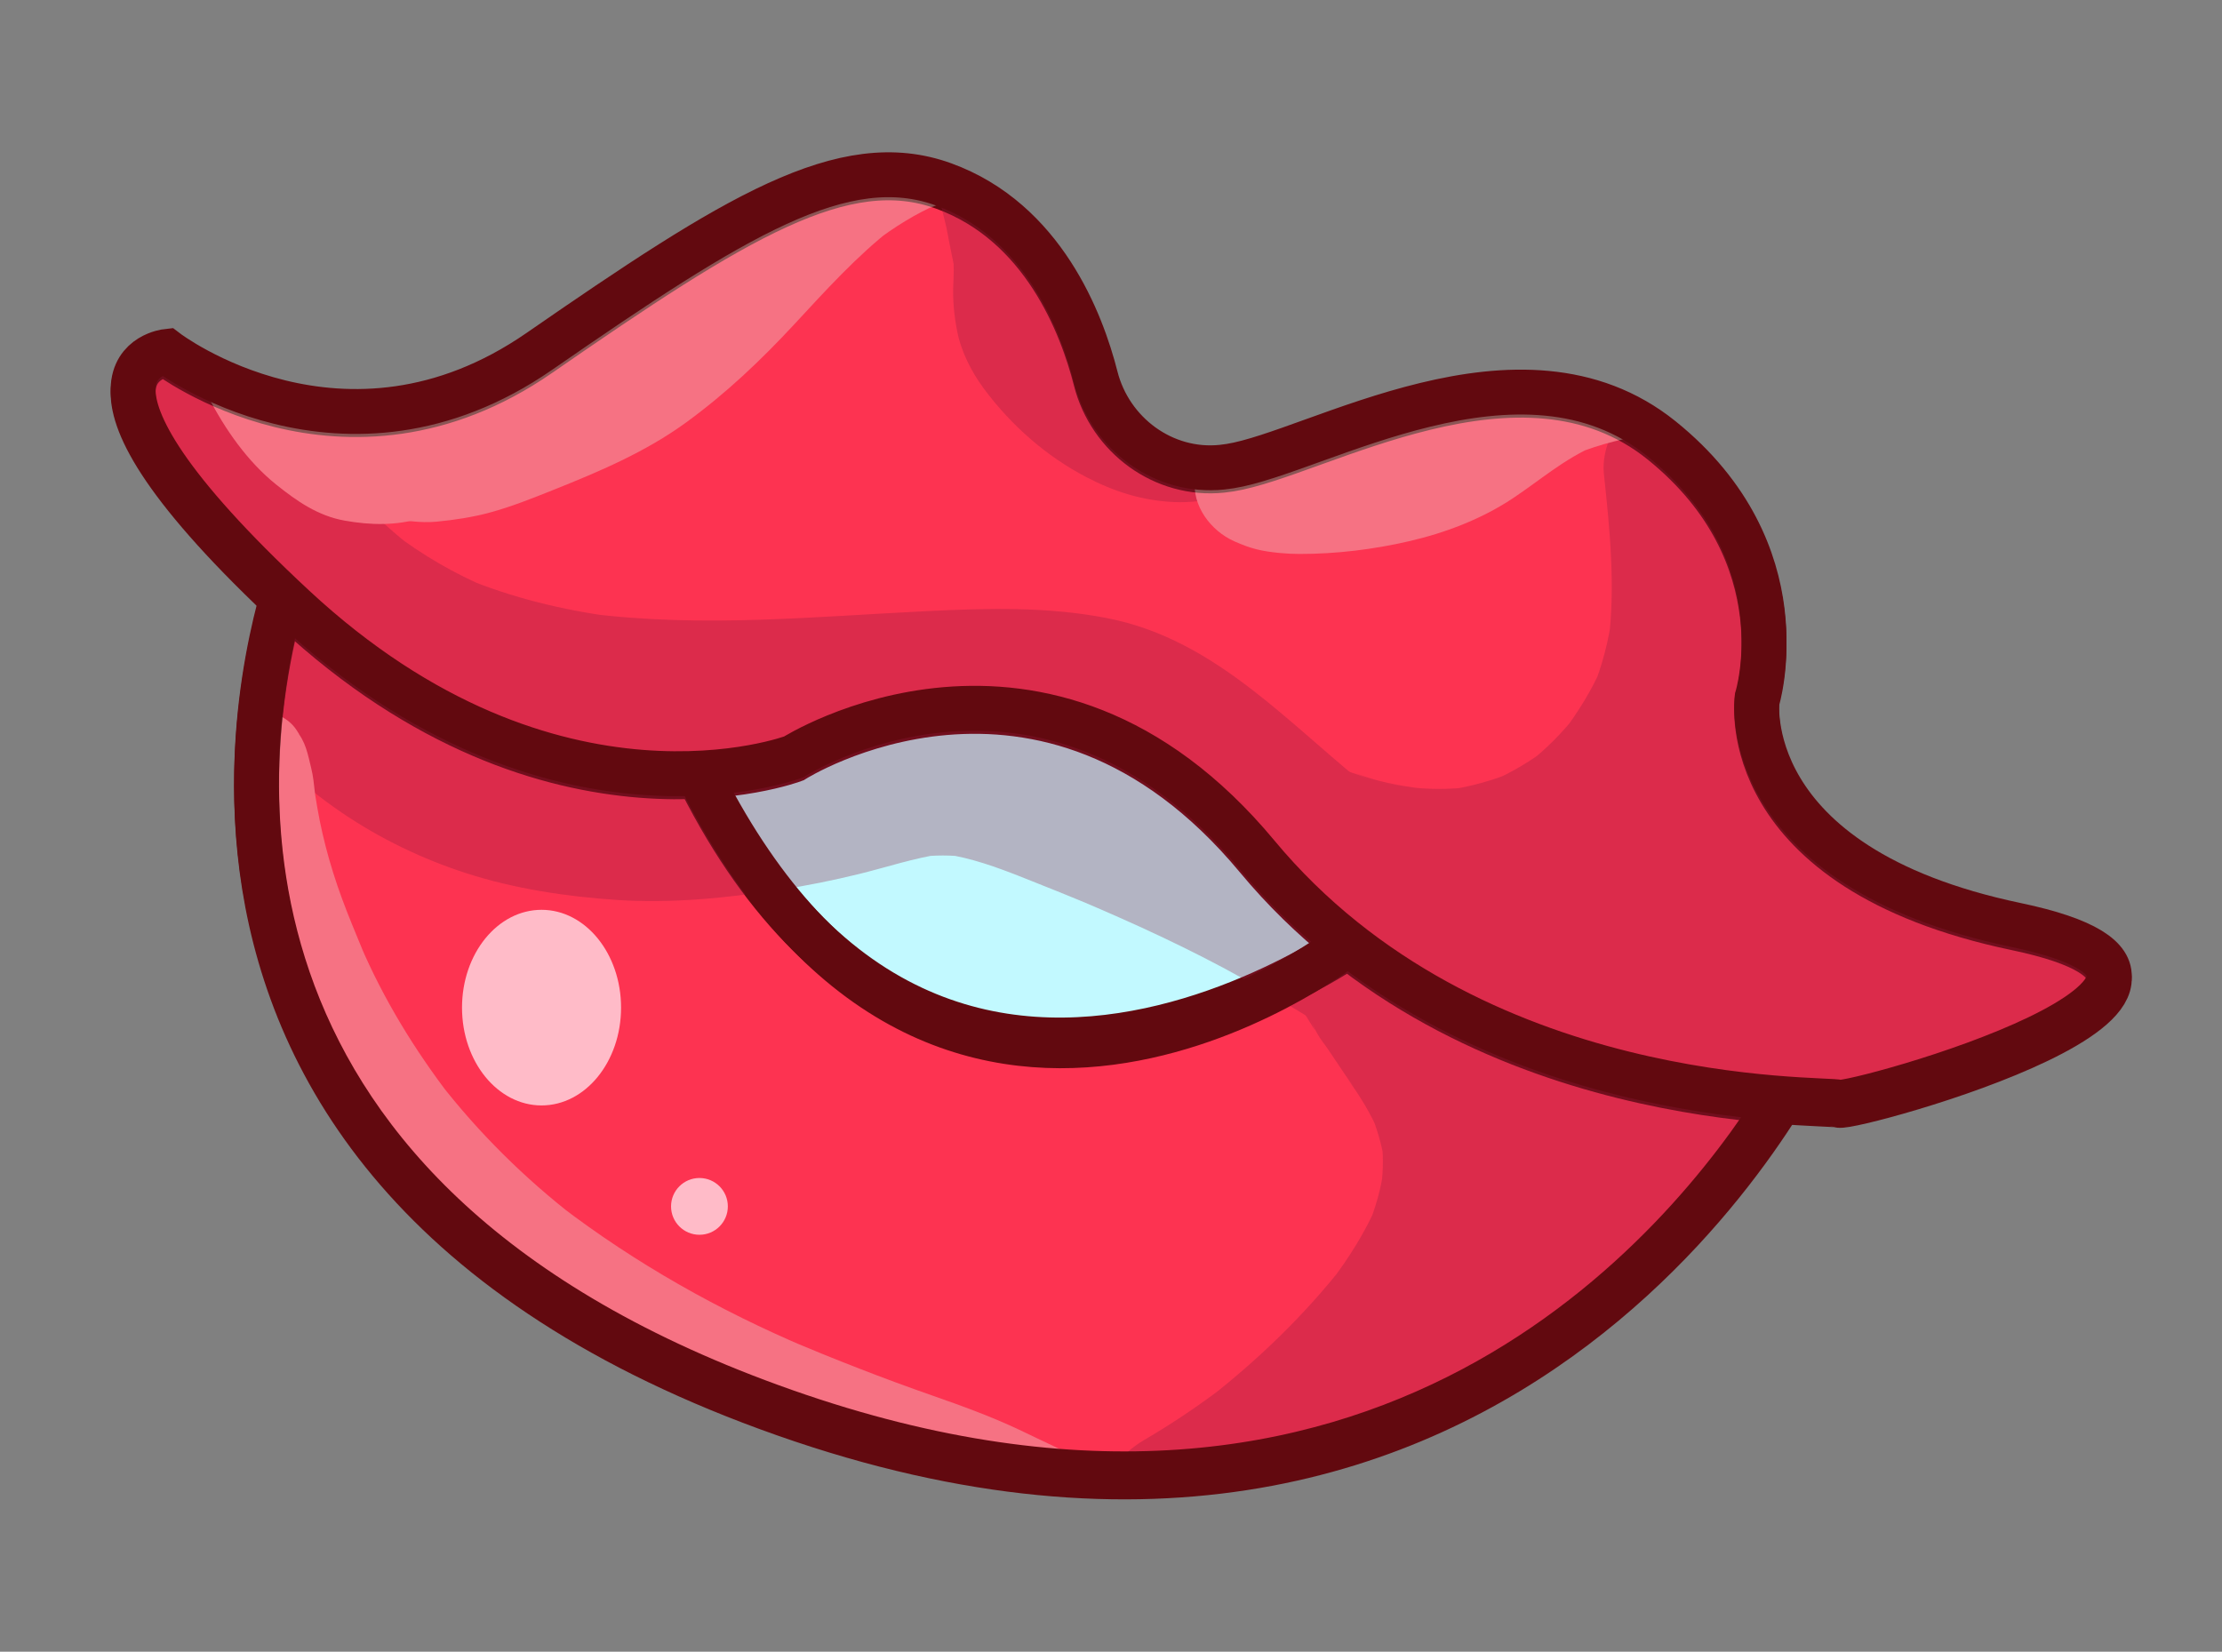 <?xml version="1.0" encoding="utf-8"?>
<!-- Generator: Adobe Illustrator 28.0.0, SVG Export Plug-In . SVG Version: 6.00 Build 0)  -->
<svg version="1.1" id="Calque_1" xmlns="http://www.w3.org/2000/svg" xmlns:xlink="http://www.w3.org/1999/xlink" x="0px" y="0px"
	 viewBox="0 0 1033 768" style="enable-background:new 0 0 1033 768;" xml:space="preserve">
<rect x="0" y="0" width="1033" height="768" fill="#808080" stroke="none"/>
<style type="text/css">
	.st0{fill:#C2F9FF;stroke:#78C9F1;stroke-width:20.869;stroke-linecap:round;stroke-linejoin:round;stroke-miterlimit:10;}
	.st1{fill:#FD3351;stroke:#62090F;stroke-width:20.869;stroke-miterlimit:10;}
	.st2{fill:#FFBBC8;}
	.st3{opacity:0.31;}
	.st4{clip-path:url(#SVGID_00000134249586086238163950000018189251399333555647_);}
	.st5{fill:#901A3D;}
	.st6{fill:#E6FFF2;}
	.st7{fill:none;stroke:#62090F;stroke-width:20.869;stroke-miterlimit:10;}
</style>
<g>
	<ellipse class="st0" cx="471.47" cy="423.04" rx="172.17" ry="124.7"/>
	<path class="st1" d="M140.85,250.92c-4.23,7.39-118.3,286.25,223.93,406.66s477.43-171.12,477.43-171.12l-202.8-54.93
		c0,0-236.6,181.46-340.12-133.2L140.85,250.92z"/>
	<path class="st1" d="M509.38,176.71c6.71,26.41,31.62,44.79,58.73,41.96c1.21-0.13,2.45-0.29,3.7-0.49
		c40.14-6.34,135.2-65.49,200.69-12.68s44.36,120.41,44.36,120.41s-10.56,78.16,120.41,105.63s-76.05,84.5-82.39,82.39
		c-6.34-2.11-171.12,4.55-270.41-114.97s-215.48-45.58-215.48-45.58s-111.96,42.25-232.38-69.71S77.48,164.84,77.48,164.84
		s82.39,62.85,173.23,0S392.25,70.3,438.72,87.2C485.01,104.03,502.95,151.37,509.38,176.71z"/>
	<ellipse class="st2" cx="251.76" cy="468.52" rx="36.97" ry="45.48"/>
	<circle class="st2" cx="325.17" cy="560.94" r="13.2"/>
	<g class="st3">
		<defs>
			<path id="SVGID_1_" class="st3" d="M927.76,430.11c-130.98-27.46-120.42-105.63-120.42-105.63s21.13-67.6-44.36-120.41
				c-65.49-52.81-160.55,6.34-200.69,12.67c-1.25,0.2-2.49,0.36-3.7,0.49c-27.1,2.83-52.02-15.55-58.73-41.96
				c-6.43-25.34-24.37-72.67-70.66-89.51c-46.48-16.9-97.18,14.79-188.02,77.64c-90.84,62.85-173.23,0-173.23,0
				s-59.41,6.66,53.78,113.79c-20.86,74.6-47.36,280.13,233.53,378.96c278.6,98.03,419.99-76.93,462.94-145.39
				c15.71,1.23,25.7,1.25,27.17,1.74C851.71,514.61,1058.74,457.57,927.76,430.11z"/>
		</defs>
		<clipPath id="SVGID_00000109733025847812830650000010216884973080161940_">
			<use xlink:href="#SVGID_1_"  style="overflow:visible;"/>
		</clipPath>
		<g style="clip-path:url(#SVGID_00000109733025847812830650000010216884973080161940_);">
			<g>
				<path class="st5" d="M108.2,286.97c-1.03,3.09-1.65,1.27,0.74-1.89c-6.05,8.01-3.72,19.06,0,27.25
					c-0.36-0.79-2.09-5.83-1.35-2.38c0.25,1.15,0.73,2.24,1.01,3.39c0.49,2.03,0.69,4.15,1.03,6.21c-0.4-2.97-0.8-5.94-1.2-8.92
					c-0.35,7.09,1.98,14.71,5.98,20.46c1.27,1.83,2.63,3.65,3.83,5.54c3.91,6.19,7.82,12.1,12.71,17.62
					c8.15,9.21,17.73,16.61,27.87,23.55c17.62,12.05,37.56,21.64,57.85,28.18c22.6,7.29,46.54,10.9,70.19,12.47
					c25.49,1.69,50.66-0.91,75.86-4.74c12.41-1.89,24.73-4.39,36.92-7.39c12.71-3.13,25.16-7.31,38.13-9.25
					c-3.59,0.48-7.17,0.96-10.76,1.45c7.58-0.98,15.01-0.98,22.59-0.01c-3.54-0.48-7.08-0.95-10.62-1.43
					c12.64,1.87,24.2,6.08,36.03,10.74c11.86,4.67,23.68,9.45,35.43,14.4c-3.29-1.39-6.58-2.78-9.87-4.16
					c26.31,11.13,52.45,23.06,77.39,37c24.21,13.54,47.48,28.63,71.07,43.2c47.9,29.59,99.49,57.88,155.9,66.38
					c17.58,2.65,35.17,4.65,52.96,3.56c21.1-1.29,43.11-4.03,61.39-15.29c14.88-9.17,24.42-28.8,18.79-46.18
					c-2.18-6.75-5.72-12.82-10.52-18.04c-6.37-6.94-19.4-12.76-28.91-11.98c-8.37,0.69-16.6,1.45-24.8,3.39
					c-5.05,1.2-10.16,2.11-15.3,2.84c3.79-0.51,7.59-1.02,11.38-1.53c-16.69,2.18-33.48,1.91-50.17-0.21
					c3.79,0.51,7.57,1.02,11.36,1.53c-24.58-3.33-48.37-10.52-71.22-20.09c3.39,1.43,6.79,2.86,10.18,4.3
					c-50.96-21.66-95.84-54.66-143.8-81.86c-27.22-15.45-55.6-28.36-84.94-39.26c-13.08-4.86-26.28-9.37-39.55-13.67
					c-13.62-4.41-27.47-9.49-41.57-12.1c-10.9-2.02-22.13-3.5-33.21-2.48c-10.65,0.98-21.23,2.74-31.66,5.06
					c-16.06,3.57-32.08,7.04-48.39,9.3c3.71-0.5,7.42-1,11.13-1.5c-29.71,3.99-60.11,4.82-89.87,0.85
					c3.78,0.51,7.56,1.02,11.34,1.52c-22.12-3.11-43.63-9.24-64.26-17.8c3.35,1.41,6.7,2.83,10.05,4.24
					c-9.54-4.04-18.8-8.69-27.63-14.09c-4.16-2.55-8.16-5.31-12.39-7.73c-2.2-1.26-4.38-2.56-6.53-3.91
					c-4.83-3.04-9.33-5.05-14.86-7.32c3.01,1.27,6.02,2.54,9.03,3.81c-4.1-2.04-7.72-4.35-11.35-7.13c2.35,1.81,4.7,3.63,7.04,5.44
					c-8.17-7.09-15.9-10.66-26.68-11.2c2.97,0.4,5.94,0.8,8.92,1.2c-1.64-0.47-3.27-0.96-4.9-1.47c2.41,1.02,4.82,2.03,7.22,3.05
					c-2.33-1.2-8.12-5.67-1.87-0.25c-6.98-6.06-16.91-10.29-26.27-6.94c4.26-1.53,5.9-0.43,2.74-0.64
					C118.61,271.43,110.92,278.83,108.2,286.97L108.2,286.97z"/>
			</g>
		</g>
		<g style="clip-path:url(#SVGID_00000109733025847812830650000010216884973080161940_);">
			<g>
				<path class="st5" d="M36.48,135.22c-1.72,5.24-3.62,10.31-3.62,15.97c0,6.16,2.2,12.49,3.24,18.56
					c-0.38-2.81-0.75-5.61-1.13-8.42c0.11,2.41,0.23,4.82,0.36,7.22c0.41-3.07,0.83-6.14,1.24-9.22c-1.47,7.7-2.16,13.98,0.24,21.62
					c-0.43-3.18-0.85-6.35-1.28-9.53c0.75,6.21,0.71,13.06,2.29,19.02c0.93,3.51,2.19,6.98,3.18,10.49
					c2.98,10.53,6.89,20.51,11.34,30.53c2.99,6.74,5.96,13.7,9.58,20.12c3.58,6.34,8.01,12.38,12.28,18.26
					c10.75,14.83,22.11,29.59,35.59,42.07c13.43,12.44,28.27,23.9,44.04,33.22c65.36,38.62,143.67,42.97,217.64,39.46
					c21.08-1,42.14-2.46,63.23-3.41c19.97-0.91,40.24-1.98,60.13,0.6c-4.31-0.58-8.61-1.16-12.92-1.74
					c9.32,1.33,18.33,3.6,27.06,7.17c-3.87-1.63-7.74-3.27-11.61-4.9c11.47,4.91,21.88,11.65,31.75,19.22
					c-3.28-2.53-6.56-5.07-9.84-7.6c12.57,9.79,24.16,20.71,36.21,31.11c15.11,13.03,31.06,25.26,47.67,36.33
					c30.58,20.38,63.76,35.96,97.77,49.69c30.77,12.42,62.54,22.23,94.7,30.37c21.68,5.49,43.42,9.63,65.67,12.08
					c20.91,2.3,41.34,0.8,62.05-2.77c20.73-3.57,40.98-11.46,59.55-21.17c7.86-4.11,15.38-8.87,22.46-14.21
					c6.22-4.69,12.97-9.28,18.62-14.73c5.59-5.39,10.22-12.65,14.56-19.24c1.56-3.71,3.13-7.42,4.69-11.12
					c1.94-6.19,2.22-12.38,0.83-18.57c-1.31-9.77-5.33-19.87-12.81-26.74c-5.95-5.46-12.87-9.49-20.55-11.98
					c-10.52-3.4-26.62-1.52-35.88,4.69c-3.05,2.05-6.2,3.91-9.28,5.91c-6.15,4-11.54,9.25-17.31,13.79
					c3.29-2.54,6.57-5.08,9.86-7.62c-11.54,8.89-24.1,16.19-37.52,21.85c3.88-1.64,7.76-3.27,11.63-4.91
					c-12.97,5.32-26.46,9.02-40.34,10.98c4.32-0.58,8.63-1.16,12.95-1.74c-16.41,2.15-32.87,1.61-49.25-0.51
					c4.31,0.58,8.63,1.16,12.94,1.74c-26.56-3.65-52.73-10.65-78.43-18.17c-24.16-7.07-47.98-15.31-71.2-25.04
					c3.87,1.63,7.75,3.27,11.62,4.9c-35.63-15.06-69.68-33.76-100.38-57.37c3.28,2.53,6.56,5.07,9.84,7.6
					c-39.45-30.63-73.57-71.54-125.04-81.62c-27.92-5.47-55.93-4.67-84.16-3.29c-25.69,1.25-51.35,3.15-77.06,3.98
					c-27.09,0.87-54.22,0.47-81.13-3.03c4.3,0.58,8.6,1.16,12.91,1.73c-23.92-3.23-47.44-8.88-69.76-18.18
					c3.86,1.63,7.73,3.26,11.59,4.89c-15.87-6.76-30.75-15.31-44.45-25.8c3.27,2.53,6.55,5.06,9.82,7.59
					c-17.6-13.7-33.27-30.05-46.96-47.64c2.48,3.21,4.96,6.42,7.44,9.63c-8.2-10.66-16.23-21.41-24.48-32.03
					c2.39,3.09,4.78,6.19,7.17,9.28c-9-11.7-17.69-23.5-27.17-34.82c2.12,2.75,4.25,5.5,6.37,8.25c-1.47-1.91-2.98-3.8-4.37-5.75
					c-1.45-2.03-2.84-3.92-4.4-5.94c-3.49-4.51-7.52-7.45-12.05-10.89c2.59,2,5.18,4,7.77,6.01c-1.78-1.78-3.55-3.56-5.31-5.36
					c1.87,2.42,3.74,4.83,5.6,7.25c-4.1-6.2-8.15-11.13-14.81-14.73c2.34,1.81,4.68,3.61,7.02,5.42c-2.19-2.02-4.55-3.96-6.44-6.26
					c1.63,2.11,3.26,4.22,4.89,6.32c-4.1-5.47-7.8-11.67-13.21-15.85c-3.48-2.69-7.12-4.29-11.07-6.15
					C55.5,115.94,41.2,120.91,36.48,135.22L36.48,135.22z"/>
			</g>
		</g>
		<g style="clip-path:url(#SVGID_00000109733025847812830650000010216884973080161940_);">
			<g>
				<path class="st5" d="M746.73,190.5c0.68,0.98,1.4,1.96,2.01,2.99c0.24,0.41,1.99,2.93,0.74,1.03c-1.28-1.94,0.39,0.97,0.61,1.63
					c0.35,1.04,0.52,2.25,0.99,3.23c0.3,1.19,0.3,0.86,0.01-0.97c-0.29-2.63-0.22-2.17,0.23,1.36c0.28,2.08,0.76,3.69,1.23,5.65
					c0.22,0.91,0.36,1.85,0.53,2.77c-1.23-6.93-0.8-3.77-1.06-1.42c1.26-4.66,2.52-9.33,3.78-13.99c-2.55,4.75-4.32,9.8-4.32,15.29
					c0,4.66,0.94,6.75,1.84,10.49c0.69,2.87,1.13,5.82,1.55,8.75c-0.38-2.81-0.76-5.62-1.13-8.43c0.58,4.33,0.88,8.47,0.57,12.83
					c0.42-3.15,0.85-6.3,1.27-9.46c-1.92,13.77-1.08,27.26-1.96,41.07c-0.77,12.05-1.51,24.06-2.65,36.09
					c-1.25,13.13-1.04,26.51-0.7,39.7c0.44,16.78,2.19,33.66,5.75,50.07c6.4,29.48,20.99,55.84,40.76,78.38
					c19.03,21.7,43.58,36.54,70.02,47.28c28.86,11.72,59.83,12.18,90.35,8.9c-16.24-16.24-32.48-32.48-48.72-48.72
					c0.09,0.61,0.08,1.21-0.03,1.82c0.58-4.32,1.16-8.63,1.74-12.95c-0.08,0.25-0.16,0.51-0.24,0.76c1.64-3.88,3.27-7.76,4.91-11.64
					c-0.12,0.22-0.25,0.45-0.37,0.67c2.54-3.29,5.08-6.57,7.62-9.86c-0.3,0.42-0.66,0.78-1.09,1.06c3.29-2.54,6.57-5.08,9.86-7.62
					c-0.23,0.13-0.47,0.27-0.7,0.4c3.88-1.64,7.76-3.27,11.64-4.91c-0.88,0.35-1.65,0.55-2.58,0.71c4.32-0.58,8.63-1.16,12.95-1.74
					c-1.41,0.12-2.75,0.07-4.16-0.1c4.32,0.58,8.63,1.16,12.95,1.74c-1.87-0.33-3.61-0.84-5.35-1.58c3.88,1.64,7.76,3.27,11.64,4.91
					c-2.86-1.41-5.32-3.5-7.84-5.43c3.29,2.54,6.57,5.08,9.86,7.62c-15.74-12.22-30.7-25.34-46.72-37.22
					c-15.75-11.69-33.54-20.93-52.48-26.24c-12.14-3.4-26.68-1.45-37.54,4.91c-10.11,5.91-19.74,17.5-22.39,29.11
					c-2.84,12.47-2.23,26.47,4.91,37.54c7.22,11.19,16.64,17.73,29.11,22.39c38.99,14.56,79.1,22.95,120.33,28.07
					c-15.66-11.92-31.32-23.84-46.98-35.77c0.22,0.97,0.48,1.93,0.67,2.91c-0.54-4.04-1.08-8.07-1.63-12.11
					c0.2,1.71,0.25,3.34,0.03,5.04c0.48-3.55,0.95-7.1,1.43-10.65c-0.16,1.13-0.47,1.94-0.9,2.99c1.24-2.94,2.48-5.89,3.73-8.83
					c-0.31,0.7-0.66,1.38-1.05,2.05c-4.26,7.71-6.31,18.34-3.52,26.94c2.61,8.08,7.93,17.33,16.07,20.89
					c13.96,6.11,30.03,10.25,45.11,4.8c11.58-4.18,23.11-11.02,29.11-22.39c5.2-9.84,7.27-19.98,5.78-31.06
					c-1.37-10.22-5.57-20.79-13.4-27.97c-3.29-2.54-6.57-5.08-9.86-7.62c-7.6-4.41-15.79-6.62-24.59-6.65
					c-1.86-0.23-3.73-0.47-5.59-0.72c4.32,0.58,8.63,1.16,12.95,1.74c-34.78-4.75-68.9-13.34-101.79-25.62
					c-8.63,31.32-17.27,62.64-25.9,93.95c4.05,1.13,7.99,2.51,11.87,4.12c-3.88-1.64-7.76-3.27-11.64-4.91
					c12.1,5.23,23,12.56,33.41,20.58c-3.29-2.54-6.57-5.08-9.86-7.62c15.7,12.22,30.45,25.73,46.72,37.22
					c12.55,8.86,29.09,11.53,43.98,9.53c12.14-1.63,22.92-6.07,31.86-15c9.73-9.72,16.28-24.34,15.4-38.27
					c-0.79-12.4-4.75-25.71-14.27-34.45c-8.93-8.2-21.85-15.62-34.45-14.27c-15.56,1.67-31.14,3.15-46.74,1.15
					c4.32,0.58,8.63,1.16,12.95,1.74c-11.04-1.55-21.72-4.56-31.99-8.87c3.88,1.64,7.76,3.27,11.64,4.91
					c-10.24-4.44-19.82-10.08-28.7-16.85c3.29,2.54,6.57,5.08,9.86,7.62c-8.8-6.86-16.68-14.69-23.55-23.49
					c2.54,3.29,5.08,6.57,7.62,9.86c-6.47-8.47-11.84-17.62-15.99-27.44c1.64,3.88,3.27,7.76,4.91,11.64
					c-4.93-12.07-7.87-24.73-9.65-37.62c0.58,4.32,1.16,8.63,1.74,12.95c-0.79-6.13-1.63-12.25-2.46-18.37
					c0.58,4.31,1.16,8.62,1.74,12.93c-1.47-11.58-2.16-23.22-2.6-34.88c-0.58-15.61-2.16-30.77-4.43-46.26
					c-3.52-24.02-10.65-49.92-26.43-68.78c1.85,2.4,3.71,4.8,5.56,7.2c-2.64-3.5-5.32-6.97-8.03-10.41
					c1.77,2.29,3.54,4.58,5.31,6.88c-3.84-5.7-7.82-11.15-12.09-16.57c-0.58-0.74-1.16-1.47-1.76-2.2c-2.97-3.61,0.52,0.81,1.4,2
					c-3.05-4.1-6.04-7.59-10.39-10.39c-4.67-3.01-9.99-3.54-15.32-4.02c4.66,1.26,9.33,2.52,13.99,3.78
					c-2.02-0.94-3.84-1.88-5.7-3.09c-1.51-1.05-1.47-0.99,0.1,0.19c2.72,2.11,1.6,1.25-3.35-2.58c-1.79-0.76-3.58-1.51-5.37-2.27
					c3.06,1.31,3.83,1.56,2.31,0.75c-4.07-2.73-8.97-4.71-13.3-7.02c-6.02-3.2-14.35-2.81-19.2,2.48
					C744.7,176.21,742.64,184.62,746.73,190.5L746.73,190.5z"/>
			</g>
		</g>
		<g style="clip-path:url(#SVGID_00000109733025847812830650000010216884973080161940_);">
			<g>
				<path class="st5" d="M567.93,360.97c-0.19,7.41-0.86,14.59,1.44,21.82c3.14,9.88,9.23,19.27,15.97,27.05
					c-1.69-2.18-3.37-4.37-5.06-6.55c2.95,4.19,5.92,8.39,9.28,12.25c-1.8-2.33-3.61-4.67-5.41-7c2.63,3.46,5.28,6.92,8,10.32
					c-1.88-2.43-3.76-4.87-5.64-7.3c5.09,6.63,7.29,9.05,13.89,14.12c0.76,0.58,1.52,1.17,2.28,1.75c2.1,1.58,4.24,3.1,6.43,4.54
					c4.13,2.71,8.28,5.47,12.66,7.75c11.59,6.03,24.31,9.78,37.2,11.68c13.46,1.99,26.4,3.28,39.94,1.77
					c17.88-1.99,32.76-6.81,49.17-14.08c21.37-9.47,41.36-24.89,56.24-42.9c18.21-22.04,31.86-48.08,37.2-76.36
					c3.4-17.97,5.06-36.27,4.58-54.55c-0.4-15.01-1.95-29.95-3.51-44.87c-31.72,4.29-63.44,8.59-95.16,12.88
					c3.92,16.25,7.01,32.66,9.26,49.22c-0.58-4.3-1.15-8.59-1.73-12.89c5.01,38.01,6.19,77.27,1.19,115.35
					c0.58-4.31,1.16-8.61,1.74-12.92c-1.23,8.73-3.09,17.29-6.38,25.5c1.63-3.87,3.27-7.74,4.9-11.61
					c-2.12,4.95-4.7,9.58-7.99,13.86c2.53-3.28,5.07-6.56,7.6-9.84c-2.4,2.92-5.06,5.47-8.05,7.78c3.28-2.53,6.56-5.07,9.84-7.6
					c-3.06,2.22-6.26,4.05-9.74,5.54c3.87-1.63,7.75-3.27,11.62-4.9c-3.03,1.18-6.05,2.02-9.26,2.53c4.31-0.58,8.62-1.16,12.93-1.74
					c-2.7,0.32-5.33,0.38-8.04,0.13c4.31,0.58,8.62,1.16,12.93,1.74c-2.7-0.37-5.23-1.02-7.77-2.02c3.87,1.64,7.75,3.27,11.62,4.91
					c-0.84-0.36-1.67-0.75-2.47-1.19c-12.5,29.65-25,59.3-37.5,88.95c13.23,4.83,26.44,9.72,39.69,14.5
					c2.06,0.74,4.07,1.41,6.21,1.83c5.98,1.19,12.64,2.44,18.84,2.17c5.65-0.25,11.82-0.95,17.28-2.41
					c12.28-3.28,25.74-12.25,31.32-23.85c4.36-7.52,6.55-15.62,6.58-24.32c-0.03-8.7-2.22-16.8-6.58-24.32
					c-9.08-15.51-24.29-22.55-41.61-23.87c-10.19-0.77-17.38,2.99-26.29,6.99c3.88-1.64,7.76-3.27,11.64-4.91
					c-1.02,0.35-1.98,0.59-3.04,0.79c4.32-0.58,8.63-1.16,12.95-1.74c-2.35,0.29-4.62,0.25-6.97-0.02
					c4.32,0.58,8.63,1.16,12.95,1.74c-7.49-1.18-14.73-4.68-21.83-7.26c-8.42-3.06-16.85-6.12-25.27-9.18
					c-10.84-3.94-27.94-1.26-37.5,4.91c-9.04,5.83-15.71,13.32-19.91,23.27c-8.93,21.16-1.74,49.66,19.91,60.77
					c6.19,3.18,12.95,6.54,19.88,7.8c7.26,1.32,14.87,2.71,22.28,1.97c14.92-1.49,29.13-4.81,41.9-13.2
					c22.96-15.1,38.22-38.12,44.62-64.8c5.14-21.43,6.37-44.34,6.89-66.34c0.47-19.91-0.33-39.85-2.36-59.66
					c-2.67-26.03-6.71-51.96-12.9-77.4c-2.7-11.12-12.09-23.58-22.26-28.95c-9.78-5.17-19.87-7.23-30.89-5.75
					c-10.17,1.37-20.67,5.54-27.82,13.32c-8.16,8.89-15.53,21.72-14.19,34.26c2.78,26,5.42,52.23,2.12,78.31
					c0.58-4.29,1.15-8.57,1.73-12.86c-1.64,11.94-4.54,23.53-9.16,34.68c1.62-3.85,3.25-7.7,4.87-11.55
					c-4.96,11.6-11.6,22.24-19.21,32.28c2.5-3.24,5.01-6.48,7.51-9.72c-6.82,8.79-14.61,16.67-23.37,23.54
					c3.16-2.44,6.33-4.89,9.49-7.33c-8.04,6.15-16.68,11.31-25.95,15.36c3.65-1.54,7.3-3.08,10.95-4.62
					c-10.1,4.26-20.84,7.25-31.68,8.85c3.91-0.53,7.82-1.05,11.73-1.58c-10.43,1.39-20.9,1.38-31.34,0c3.7,0.5,7.4,0.99,11.11,1.49
					c-7.86-1.14-15.66-2.49-23.55-3.54c3.58,0.48,7.17,0.96,10.75,1.44c-7.56-1.1-14.71-3-21.83-5.79c2.93,1.24,5.86,2.47,8.78,3.71
					c-4.97-2.1-9.62-3.84-14.76-5.21c-2.38-0.63-4.73-1.32-7.06-2.12c2.58,1.09,5.16,2.18,7.73,3.26
					c-3.24-1.59-6.72-3.23-10.19-4.22c2.51,1.06,5.02,2.12,7.53,3.18c-6.66-2.82-12.94-6.17-19.71-8.78
					c-3.64-1.41-7.87-0.89-11.34-2.27c1.67,0.66,5.77,1.27,1.7,0.03c-0.99-0.3-4.3-1.74-0.19,0.02c-5.53-2.36-10.9-3.22-16.39,0
					C570.94,349.89,568.08,355.2,567.93,360.97L567.93,360.97z"/>
			</g>
		</g>
		<g style="clip-path:url(#SVGID_00000109733025847812830650000010216884973080161940_);">
			<g>
				<path class="st5" d="M595.45,437.99c0.2,2.15-0.41,3.07,0.78-1.32c-1.43,5.26-0.8,12.21,2.21,16.88
					c1.56,2.42,3.57,4.51,5.56,6.57c1.42,1.47,2.85,4.87,0.16-0.1c-1.08-3.99-2.16-7.99-3.24-11.98c-0.36,2.77-0.16,1.26,0.61-4.54
					c-0.39,2.77-0.77,5.55-1.12,8.33c-0.14,6.53,1.51,11.95,4.85,17.49c2,3.32,4.13,6.55,6.12,9.88c-1.17-2.76-2.33-5.53-3.5-8.29
					c3.02,7.34,5.25,12.02,10.63,17.97c-1.85-2.4-3.71-4.8-5.56-7.2c6.85,9.06,12.41,18.93,19.51,27.76
					c-2.11-2.72-4.21-5.45-6.32-8.17c5.89,7.92,10.97,16.26,14.92,25.31c-1.45-3.43-2.89-6.86-4.34-10.29
					c3.37,8.01,5.85,16.34,7.1,24.95c-0.54-4.01-1.08-8.02-1.62-12.04c0.94,7.34,0.92,14.62,0.01,21.96
					c0.56-4.16,1.12-8.33,1.68-12.49c-0.98,5.76-1.62,11.57-2.29,17.38c0.56-4.18,1.12-8.36,1.69-12.54
					c-1.25,9.28-3.82,18.21-7.37,26.87c1.6-3.78,3.19-7.56,4.79-11.35c-5.74,13.51-13.57,25.9-22.46,37.55c2.5-3.24,5-6.48,7.5-9.71
					c-18.75,24.21-41.27,45.88-65.46,64.59c3.27-2.53,6.54-5.06,9.82-7.58c-12.24,9.38-25.03,17.98-38.34,25.78
					c-20.89,12.24-29.12,38.54-19.83,60.53c3.93,9.31,10.64,18.32,19.83,23.18c10.95,5.79,25.27,9.39,37.35,4.89
					c43.55-16.22,87.42-36.23,125.02-63.92c10.96-8.07,21.87-16.42,31.67-25.91c9.56-9.26,17.87-19.74,25.62-30.53
					c13.02-18.1,22.32-40.18,25.5-62.28c1.28-8.89,2.69-17.82,2.57-26.83c-0.12-8.9-1.47-17.93-2.97-26.64
					c-0.91-5.27-2.33-10.46-4.3-15.43c-3.33-8.42-6.69-16.87-11.58-24.51c-25.3,19.52-50.6,39.04-75.9,58.56
					c0.72,0.9,1.43,1.8,2.13,2.71c-2.52-3.26-5.04-6.52-7.56-9.78c12.66,16.45,23.13,34.38,31.27,53.47
					c-1.62-3.85-3.25-7.7-4.87-11.54c2.66,6.37,5.07,12.84,7.21,19.4c6.05,18.52,20.57,31.98,40.18,34.62
					c18.4,2.47,39.03-6.04,48.15-23.07c6.65-12.42,13.3-24.85,19.95-37.27c-25.3,3.26-50.6,6.52-75.9,9.78
					c0.68,0.67,1.3,1.39,1.86,2.17c-2.52-3.26-5.04-6.52-7.56-9.78c0.81,1.23,1.46,2.39,2.07,3.73c-1.62-3.85-3.25-7.7-4.87-11.54
					c0.67,1.83,1.11,3.6,1.37,5.53c-0.58-4.28-1.15-8.56-1.73-12.85c0.44,7.11,1.75,13.75,3.24,20.57
					c-0.54-4.05-1.09-8.09-1.63-12.14c0.15,0.85,0.22,1.72,0.23,2.58c0.78,15.8,7.94,30.01,21.9,38.18
					c13.36,7.82,31.31,8.29,44.63,0c17.02-10.59,29.51-28.2,28.28-49.19c-1.04-17.6-7.4-32.68-19.45-45.61
					c-20.72-22.24-61.52-17.08-75.9,9.78c-6.65,12.42-13.3,24.85-19.95,37.27c29.44,3.85,58.88,7.7,88.33,11.54
					c-5.74-17.57-13-34.88-21.76-51.17c-8.82-16.39-19.74-31.17-31.28-45.73c-6.88-8.68-23.48-14.63-34.17-14.15
					c-10.91,0.49-20.59,3.67-29.28,10.38c-18.27,14.12-25.52,41.92-12.45,62.34c2.23,3.48,4.15,7.07,5.83,10.85
					c-1.62-3.85-3.25-7.7-4.87-11.55c2.78,6.63,4.6,13.47,5.62,20.59c-0.58-4.28-1.15-8.57-1.73-12.85
					c1.03,8.25,0.94,16.48-0.09,24.73c0.58-4.28,1.15-8.57,1.73-12.85c-1.32,9.39-3.82,18.46-7.4,27.23
					c1.63-3.85,3.25-7.7,4.88-11.55c-4.18,9.84-9.69,18.88-16.19,27.36c2.52-3.26,5.04-6.53,7.57-9.79
					c-9.4,11.98-20.47,22.37-32.48,31.7c3.27-2.52,6.53-5.05,9.8-7.57c-28.95,22.17-62.13,39.27-95.6,53.47
					c3.86-1.63,7.72-3.26,11.58-4.89c-7.43,3.12-14.93,6.09-22.49,8.89c12.45,29.53,24.9,59.07,37.35,88.6
					c48.83-28.54,92.26-67.17,124.36-113.87c8.82-12.83,15.3-26.41,21.21-40.79c5.91-14.38,9.57-30.36,9.97-45.91
					c0.23-8.93-1.45-18.42-3.03-27.03c-1.02-5.55-2.66-10.93-4.74-16.18c-3.09-7.79-6.24-15.67-10.67-22.82
					c-4.44-7.18-9.78-13.9-15.13-20.4c-3.75-4.57-7.79-8.87-12.01-13c-6.26-6.1-13.98-10.93-21.35-15.66
					c-2.53-1.62-5.08-3.2-7.67-4.71c-4.69-2.74-9.91-4.37-14.94-6.4c-9.44-3.81-18.5-5.41-28.35-1.44c4.21,0,8.41,0,12.62,0
					c5.11,1.25,2.17,0.98,0.1-0.12c-2.52-1.34-5.11-3.05-7.88-3.68c-5.83-1.33-11.58-0.73-16.88,2.21c1.56-0.86,3.84-1.51,0.79-0.87
					C600.84,424.03,594.84,431.45,595.45,437.99L595.45,437.99z"/>
			</g>
		</g>
		<g style="clip-path:url(#SVGID_00000109733025847812830650000010216884973080161940_);">
			<g>
				<path class="st5" d="M436.48,86.91c0.05,7.78,2.8,14.37,4.07,21.79c-0.39-2.88-0.78-5.77-1.16-8.65
					c0.86,9.95,3.62,19.24,5.03,29.07c-0.44-3.31-0.89-6.62-1.33-9.93c0.48,4.43,0.27,8.81,0.09,13.25
					c-0.29,7.3,0.41,14.47,1.83,21.68c1.88,9.53,6.72,18.96,12.52,26.76c12.5,16.81,28.82,31.24,47.49,40.96
					c13.07,6.81,25.87,10.87,40.62,11.6c15.06,0.75,33.86-3.98,44.61-15.1c6.06-6.27,11.74-14.15,14.1-22.72
					c5.56-20.19-6.35-41.63-26.38-47.44c-9.06-2.63-17.67-1.11-26.53,0.89c-3.71,0.84-7.22,2.28-11.02,2.91
					c3.67-0.49,7.34-0.99,11-1.48c-3.4,0.42-6.69,0.43-10.09,0.03c3.65,0.49,7.3,0.98,10.96,1.47c-4.65-0.73-9.02-2.07-13.35-3.88
					c3.26,1.38,6.53,2.75,9.79,4.13c-8.61-3.86-16.6-9.07-24.05-14.82c2.73,2.11,5.46,4.22,8.19,6.33
					c-4.82-3.83-9.27-7.98-13.16-12.77c2.09,2.71,4.19,5.42,6.28,8.13c-2.76-3.57-5.06-7.33-6.85-11.47
					c1.34,3.18,2.68,6.36,4.03,9.54c-2.29-5.86-3.62-11.47-4.55-17.7c-1.31-8.75-4.01-17.22-8.51-24.92
					c-5.52-9.44-12.54-16.82-21.75-22.64c-6.16-3.89-12.36-8.25-19.76-9.5c-8.29-1.41-15.32-0.71-22.12,4.54
					C440.25,71.8,436.43,78.87,436.48,86.91L436.48,86.91z"/>
			</g>
		</g>
		<g style="clip-path:url(#SVGID_00000109733025847812830650000010216884973080161940_);">
			<g>
				<path class="st6" d="M118.75,331.83c-22.41,9.08-21.6,40.75-21.24,61.3c0.16,9.02,0.86,18.02,2,26.97
					c1.38,10.81,2.61,22.06,5.56,32.6c10.28,36.61,28.69,71.88,51.52,102.17c25.74,34.14,55.68,63.54,90.62,88.3
					c33.92,24.03,71.18,42.31,109.43,58.31c19.91,8.33,40.8,15.74,61.74,21.06c13.26,3.37,26.82,6.22,40.42,7.62
					c5.24,0.54,10.49,1.05,15.74,1.52c9.72,0.87,18.18-0.3,27.09-4.49c12.53-5.89,17.92-26.23,9.82-37.46
					c-5.85-8.11-12.77-13.18-21.7-17.35c-5.29-2.47-10.54-5.03-15.81-7.53c-12.96-6.14-27.03-11.26-40.6-15.99
					c-22.71-7.92-45.18-16.73-67.34-26.07c3.05,1.29,6.11,2.58,9.16,3.87c-40.84-17.36-79.69-39.14-114.96-66.16
					c2.49,1.92,4.98,3.84,7.46,5.77c-23.74-18.35-45.12-39.49-63.52-63.21c1.81,2.35,3.62,4.69,5.44,7.04
					c-16.8-21.88-31.29-45.53-42.15-70.92c1.08,2.56,2.16,5.12,3.24,7.68c-3.5-8.31-6.79-16.71-10.32-25.01
					c1.05,2.48,2.09,4.95,3.14,7.43c-6.43-15.4-11.54-31.34-14.85-47.71c-0.82-4.04-1.47-8.1-2.14-12.16
					c-0.38-2.66-0.3-2.03,0.23,1.88c-0.13-1.05-0.26-2.09-0.38-3.14c-0.39-3.66-0.76-7.3-1.64-10.87
					c-1.62-6.57-2.57-12.69-7.36-17.96c1.89,2.45,2.23,2.76,1.02,0.94c-1.58-2.68-3.72-4.81-6.39-6.39
					C128.36,331.65,122.9,330.14,118.75,331.83L118.75,331.83z"/>
			</g>
		</g>
		<g style="clip-path:url(#SVGID_00000109733025847812830650000010216884973080161940_);">
			<g>
				<path class="st6" d="M127.63,190.28c1.77,12.11,8.64,22.7,16.51,31.75c8.94,10.28,22.15,16.66,35.54,18.73
					c7.68,1.19,15.64,2.55,23.44,1.79c8.22-0.79,16.54-2.05,24.53-4.21c10.05-2.72,19.76-6.61,29.41-10.46
					c21.58-8.62,43.01-17.69,61.9-31.44c18.52-13.48,34.69-28.83,50.23-45.57c14.58-15.71,28.93-31.66,45.88-44.88
					c-3,2.32-6,4.64-9.01,6.96c9.54-7.31,19.69-13.66,30.75-18.41c-3.56,1.5-7.13,3.01-10.69,4.51c7.73-3.18,15.84-5.68,23.1-9.87
					c8.95-5.17,16.05-13.04,21.84-21.46c4.62-6.71,5.45-15.96,4.41-23.7c-1-7.44-4.16-16.39-10.22-21.34
					c-7.54-6.15-14.08-10.51-23.69-13.18c-10.54-2.93-20.35-1.88-30.92,0.25c-7.09,1.43-13.98,5.22-20.48,8.17
					c-3.44,1.56-6.81,3.31-10.08,5.19c-16.03,9.2-30.77,21.29-44.01,34.15c-23.39,22.74-42.71,49.49-68.67,69.56
					c2.95-2.28,5.89-4.55,8.84-6.83c-20.95,15.85-45.49,27.47-69.56,37.74c3.35-1.42,6.71-2.83,10.06-4.25
					c-10.82,4.51-21.88,7.83-33.51,9.45c3.59-0.48,7.19-0.97,10.78-1.45c-4.65,0.52-9.2,0.59-13.85-0.02
					c3.47,0.47,6.94,0.93,10.4,1.4c-7.42-1.19-14.83-1.51-22.24-2.43c3.14,0.42,6.29,0.84,9.43,1.27
					c-3.84-0.59-7.54-1.49-11.17-2.87c2.43,1.03,4.87,2.05,7.3,3.08c-1.95-0.83-3.8-1.77-5.6-2.89c-9.43-5.89-22.25-4.41-30.76,2.17
					c-3.91,3.02-6.61,6.53-8.53,11.08C126.41,178.45,126.65,183.62,127.63,190.28L127.63,190.28z"/>
			</g>
		</g>
		<g style="clip-path:url(#SVGID_00000109733025847812830650000010216884973080161940_);">
			<g>
				<path class="st6" d="M555.52,222.85c-1.44,12.27,7.32,23.94,18.28,28.83c7.8,3.48,12.64,4.62,21.23,5.45
					c3.05,0.3,6.11,0.43,9.17,0.44c16.98,0.02,34.26-2.08,50.78-5.9c16.96-3.91,33.81-10.32,48.34-19.98
					c12.55-8.34,23.9-18.29,37.87-24.3c-2.99,1.26-5.98,2.52-8.97,3.79c11.82-4.8,23.91-7.72,36.53-9.48
					c-3.36,0.45-6.72,0.9-10.08,1.35c10.92-1.45,23.25-1.04,32.53-7.49c12.5-8.69,19.82-21.35,17.72-36.98
					c-0.9-6.68-3.19-12.22-7.31-17.56c-5.35-6.92-11.19-9.93-19.28-13.3c-9.11-3.8-20.96-0.87-30.3,0.41
					c-4.58,0.63-9.16,1.31-13.7,2.21c-11.11,2.2-21.77,5.79-32.01,10.68c-18.33,8.76-32.32,24-48.16,36.32
					c2.39-1.85,4.79-3.7,7.18-5.55c-7.46,5.64-15.47,10.12-24.08,13.76c2.73-1.15,5.46-2.3,8.19-3.46
					c-10.68,4.35-21.84,7.02-32.73,10.74c-9.62,3.28-19.26,6.52-29.35,7.97c2.54-0.34,5.08-0.68,7.62-1.02
					C579.83,201.64,557.77,203.61,555.52,222.85L555.52,222.85z"/>
			</g>
		</g>
		<g style="clip-path:url(#SVGID_00000109733025847812830650000010216884973080161940_);">
			<g>
				<path class="st6" d="M216.57,195.12c-4.56-6.41-10.31-11.79-18.27-13.45c5.76,4.43,11.52,8.86,17.27,13.28
					c-0.21-0.23-0.37-0.5-0.47-0.79c-4.59-9.82-17.07-15.82-27.45-15.75c-2.05,0.02-4.05-0.1-6.09-0.35
					c2.9,0.39,5.79,0.78,8.69,1.17c-3.58-0.58-6.93-1.56-10.29-2.95c2.73,1.15,5.45,2.3,8.18,3.45c-5.14-2.34-10.21-5.44-14.76-8.79
					c2.4,1.85,4.79,3.7,7.19,5.56c-5.11-3.98-9.49-8.6-13.48-13.69c1.87,2.42,3.73,4.83,5.6,7.25c-4.37-5.77-8.23-11.9-11.57-18.32
					c-4.63-8.9-9.4-16.24-15.67-24.27c1.75,2.27,3.51,4.54,5.26,6.81c-3.28-4.31-6.43-8.73-9.94-12.86c1.6,2.07,3.2,4.14,4.8,6.22
					c-0.33-0.44-0.66-0.89-1-1.33c1.01,2.4,2.02,4.79,3.03,7.19c-4.24-10.15-7.46-21.47-15.48-29.49
					c-7.62-7.62-20.58-9.93-29.83-3.85c-6.96,4.57-10.8,11.2-12.81,19.18c-1.42,5.63-2.06,11.42-1.54,17.19
					c0.36,4.01,0.09,7.5,0.02,11.5c-0.22,12.96,2.9,24.91,8.81,36.38c7.76,15.08,18.31,30.24,31.62,40.9
					c9.63,7.71,19.36,14.53,31.82,16.76c12.08,2.16,24,2.41,35.89-1.21c13.74-4.19,22.94-16.35,23.34-30.66c0-0.1,0.01-0.2,0.01-0.3
					c-0.36,2.69-0.72,5.37-1.08,8.06c0.04-0.25,0.08-0.49,0.12-0.74c-2.48,4.25-4.96,8.5-7.43,12.75
					C219.4,221.6,224.22,205.88,216.57,195.12L216.57,195.12z"/>
			</g>
		</g>
	</g>
	<path class="st7" d="M624.08,440.45c0,0-187.78,145.43-299.97-81.95"/>
	<path class="st7" d="M129.96,281.92c-20.53,78.25-40.29,277.43,234.82,374.23c278.58,98.02,419.98-76.92,462.94-145.39"/>
	<path class="st7" d="M509.38,175.27c6.71,26.41,31.62,44.79,58.73,41.96c1.21-0.13,2.45-0.29,3.7-0.49
		c40.14-6.34,135.2-65.49,200.69-12.68s44.36,120.41,44.36,120.41s-10.56,78.16,120.41,105.63s-76.05,84.5-82.39,82.39
		c-6.34-2.11-171.12,4.55-270.41-114.97s-215.48-45.58-215.48-45.58s-111.96,42.25-232.38-69.71S77.48,163.4,77.48,163.4
		s82.39,62.85,173.23,0s141.54-94.54,188.02-77.64C485.01,102.6,502.95,149.94,509.38,175.27z"/>
</g>
</svg>
